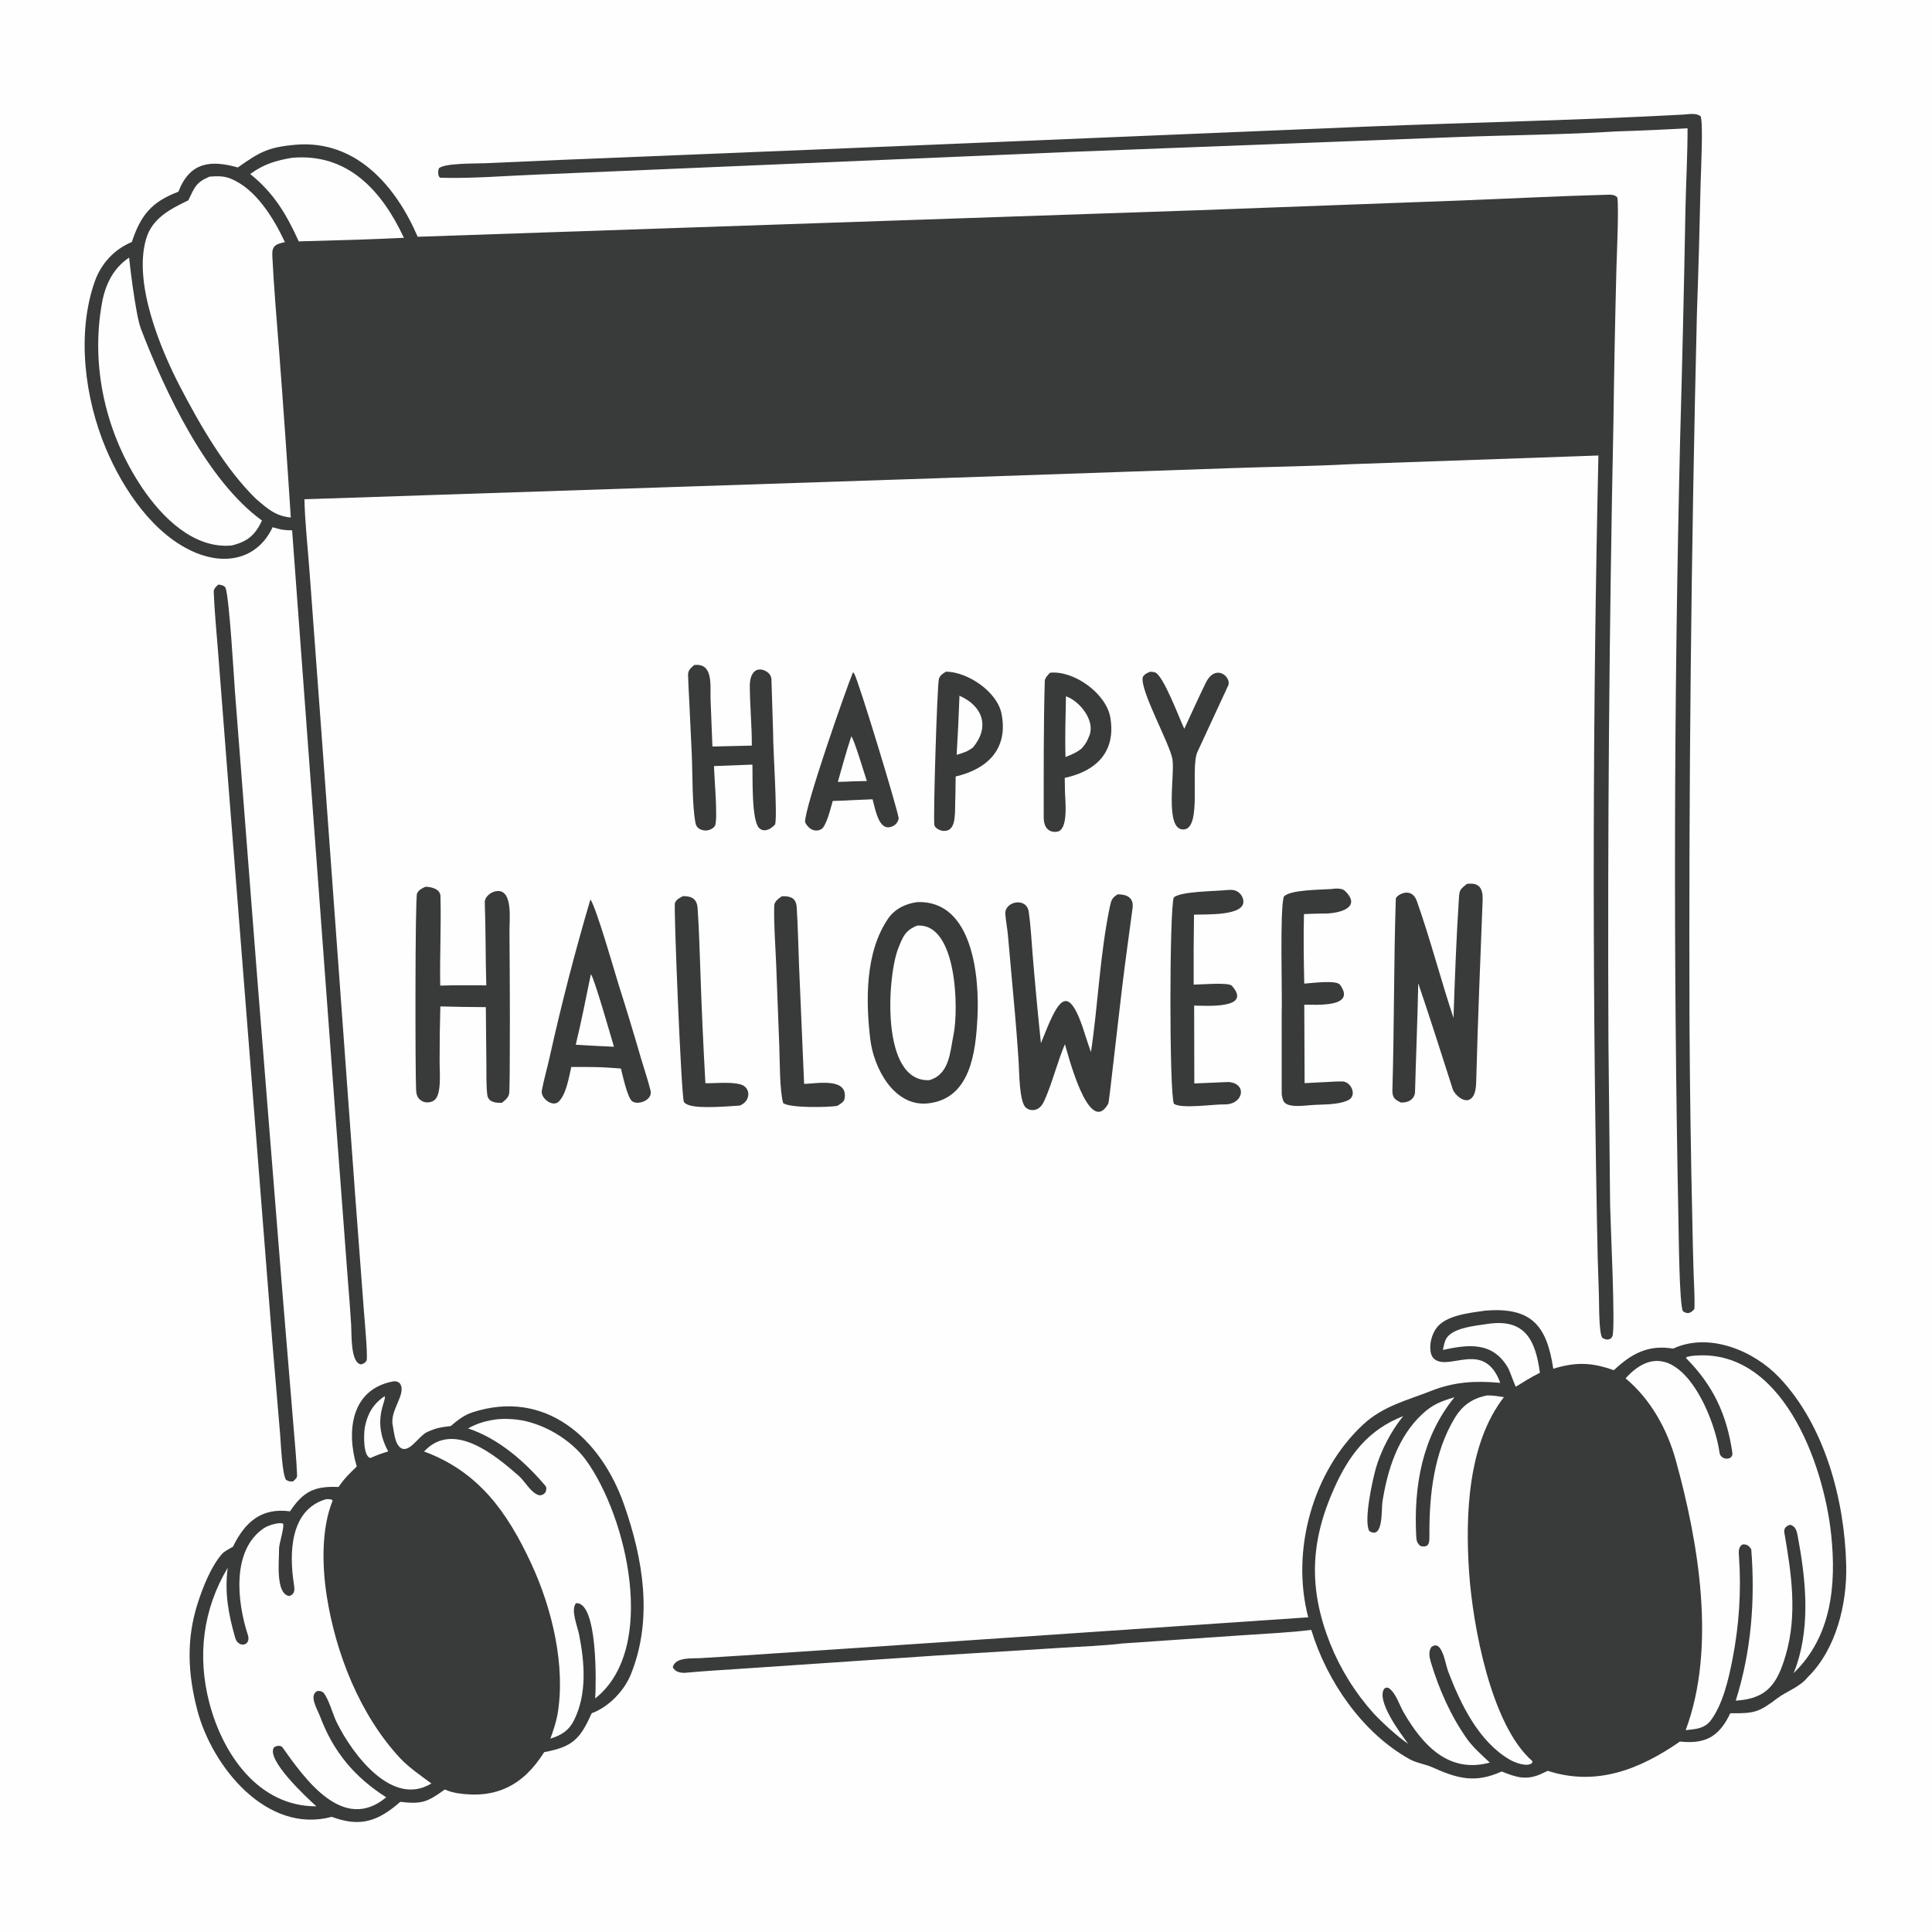 <svg version="1.1" xmlns="http://www.w3.org/2000/svg" style="display: block;" viewBox="0 0 2048 2048" width="1024" height="1024" preserveAspectRatio="none">
<path transform="translate(0,0)" fill="rgb(254,254,254)" d="M 0 0 L 2048 0 L 2048 2048 L 0 2048 L 0 0 z"/>
<path transform="translate(0,0)" fill="rgb(57,58,58)" d="M 313.656 153.403 C 377.556 148.138 419.771 197.421 442.762 250.981 L 1271.12 222.817 L 1551.26 212.429 C 1601.31 210.469 1651.5 207.862 1701.57 206.498 C 1706.94 206.352 1711 205.85 1714.41 209.168 C 1716.23 219.118 1713.79 271.693 1713.46 285.003 C 1712.07 338.888 1711.03 392.782 1710.32 446.681 C 1705.8 665.848 1704.03 885.064 1705.02 1104.28 L 1706.79 1277.41 C 1707.11 1295.82 1712.59 1407.95 1709.26 1416.25 C 1708.43 1418.34 1707.46 1419.22 1705.19 1419.77 C 1702.57 1420.41 1700.68 1419.38 1698.52 1418.1 C 1694.77 1413.3 1695.21 1382.5 1694.94 1373.99 C 1693.9 1346.48 1693.18 1318.96 1692.78 1291.43 C 1687.82 1021.92 1688.36 752.338 1694.39 482.85 L 1430.62 492.106 C 1389.81 494.302 1346.62 494.759 1305.51 496.242 L 994.04 506.942 L 322.725 529.233 C 323.138 552.648 326.424 582.29 328.138 606.191 L 340.525 773.617 L 376.437 1266.16 L 385.863 1391.14 C 386.544 1400.33 389.895 1435.85 388.669 1442.13 C 386.674 1445.09 386.268 1444.93 383.021 1446.32 C 371.437 1445.39 372.882 1414.68 372.252 1404.64 C 371.309 1389.31 370.184 1373.99 368.878 1358.68 L 354.894 1173.09 L 309.642 562.194 C 300.453 562.089 297.453 561.392 288.983 558.871 C 273.266 592.396 239.807 599.257 207.772 586.055 C 163.092 567.642 130.581 518.925 112.368 475.755 C 89.889 422.474 80.789 353.17 100.775 297.484 C 107.705 278.868 121.28 264.246 139.727 256.521 C 149.263 227.893 160.757 213.969 189.125 203.207 C 201.221 171.661 223.368 169.42 252.091 177.508 C 275.116 161.303 283.906 155.974 313.656 153.403 z"/>
<path transform="translate(0,0)" fill="rgb(254,254,254)" d="M 222.135 187.244 C 230.008 186.669 236.846 186.316 244.387 189.343 C 271.528 200.24 290.299 231.852 302.045 256.671 C 292.719 258.688 288.11 260.17 288.641 270.94 C 290.335 305.264 293.38 339.61 296.003 373.89 C 300.443 432.101 304.528 490.338 308.26 548.599 C 292.146 547.041 283.722 539.38 271.815 529.263 C 239.198 497.601 212.644 451.58 191.338 410.785 C 169.756 369.465 141.197 299.983 154.889 253.223 C 161.379 231.059 180.746 221.593 199.645 212.322 C 206.399 198.216 207.826 193.315 222.135 187.244 z"/>
<path transform="translate(0,0)" fill="rgb(254,254,254)" d="M 136.909 273.054 C 136.599 272.52 143.514 333.151 149.252 348.173 C 174.73 414.876 219.089 509.315 277.733 551.811 C 270.321 567.502 262.325 574.002 245.876 578.209 C 205.258 582.164 171.58 548.076 150.748 517.147 C 112.336 460.119 95.728 388.759 108.17 320.867 C 111.723 301.475 120.108 284.205 136.909 273.054 z"/>
<path transform="translate(0,0)" fill="rgb(254,254,254)" d="M 309.472 167.302 C 368.647 161.971 404.915 202.269 428.145 252.088 C 413.526 252.783 398.902 253.386 384.275 253.898 L 316.674 255.88 C 303.571 226.922 290.073 204.382 265.235 184.483 C 279.326 174.125 292.399 170.126 309.472 167.302 z"/>
<path transform="translate(0,0)" fill="rgb(57,58,58)" d="M 1574.26 1389.34 C 1623.18 1385.33 1639.61 1404.8 1646.54 1450.9 C 1670.78 1443.56 1687.24 1444.16 1710.74 1452.48 C 1729.48 1434.89 1747.02 1425.21 1773.65 1429.59 C 1811.51 1411.92 1858.96 1431.64 1886.06 1460.16 C 1934.53 1511.18 1955.43 1590.34 1957.06 1659.34 C 1958.04 1700.65 1946.2 1748.65 1916.18 1778.01 C 1907.99 1788.27 1893.47 1793.1 1884.19 1800.13 C 1864.39 1815.14 1859.99 1816.35 1834.17 1816.14 C 1822.47 1840.68 1808.12 1849.05 1780.81 1846.12 C 1737.98 1875.78 1692.16 1893.84 1640.65 1877.15 C 1638.17 1878.39 1635.66 1879.57 1633.13 1880.69 C 1617.33 1887.58 1606.53 1883.72 1591.86 1877.84 C 1563.79 1890.53 1545.17 1885.5 1518.21 1873.37 C 1510.81 1870.05 1501.83 1869.02 1494.1 1864.72 C 1443.97 1836.8 1406.37 1781.81 1390 1727.71 C 1368.94 1730.57 1339.19 1731.86 1317.3 1733.4 L 1189.48 1742.17 C 1172.13 1744.41 1141.78 1745.65 1123.65 1746.82 L 990.887 1755.06 L 779.279 1769.36 C 762.011 1770.43 744.812 1771.54 727.581 1773.13 C 721.985 1773.65 715.612 1772.69 713.15 1767.14 C 716.255 1756.39 733.122 1758.22 741.678 1757.73 L 785.378 1755.02 L 924.685 1745.78 L 1386.79 1714.42 C 1368.29 1644.18 1391.21 1559.63 1445.36 1509.72 C 1466.29 1490.43 1491.32 1484.54 1516.78 1474.51 C 1541.77 1464.66 1563.75 1463.52 1590.34 1465.87 C 1573.76 1420.83 1538.1 1452.36 1521.44 1441.36 C 1518.6 1439.48 1517.11 1436.45 1516.54 1433.19 C 1515.09 1424.89 1517.56 1415.09 1522.36 1408.22 C 1532.3 1393.99 1558.52 1391.71 1574.26 1389.34 z"/>
<path transform="translate(0,0)" fill="rgb(254,254,254)" d="M 1576.38 1479.21 C 1582.49 1479.07 1588.16 1480.14 1594.22 1481.01 C 1555.94 1530.38 1553.21 1606.14 1557.31 1666.59 C 1561.14 1723.08 1580.53 1828.7 1624.26 1866.74 L 1624.3 1868.59 C 1619.48 1873.71 1605.84 1868.48 1600.29 1865.24 C 1567.47 1846.04 1548.48 1806.7 1535.34 1772.41 C 1532.2 1764.22 1530.72 1749.49 1523.85 1744.62 C 1519.84 1743.99 1521.8 1743.83 1517.79 1745.47 C 1513.89 1749.88 1515.15 1756.61 1516.73 1761.88 C 1525.33 1790.5 1537.82 1818.97 1555.15 1843.38 C 1561.47 1852.28 1571.38 1861 1579.26 1868.41 C 1535.62 1880.31 1507.99 1849.85 1487.96 1815.25 C 1483.1 1806.86 1479.75 1794.6 1472 1789.33 C 1468.63 1788.81 1470.13 1788.49 1467.32 1790.1 C 1458.65 1802.95 1484.53 1837.43 1492.7 1848.46 C 1481.37 1840.99 1465.14 1825.87 1456.13 1816.3 C 1436.46 1794.39 1420.81 1769.2 1409.87 1741.87 C 1386.93 1683.71 1388.92 1634 1414.42 1577.28 C 1430.29 1541.97 1450.57 1515.49 1487.48 1501.13 C 1474.97 1516.33 1463.68 1537.91 1458.36 1556.82 C 1454.95 1568.91 1445.38 1611.99 1451.49 1622.97 C 1466.56 1632.54 1464.21 1599.86 1465.42 1592.13 C 1470.75 1558.03 1481.79 1523.15 1507.69 1498.95 C 1518.59 1488.77 1527.7 1485.32 1541.77 1481.19 C 1507.48 1523.35 1498.46 1575.23 1501.28 1629.14 C 1501.5 1633.29 1502.44 1636.14 1505.65 1638.77 C 1516.1 1641.58 1515.27 1633.18 1515.24 1625.91 C 1515.06 1584.32 1520.17 1539.5 1542.01 1503.29 C 1550.27 1489.58 1560.87 1482.28 1576.38 1479.21 z"/>
<path transform="translate(0,0)" fill="rgb(254,254,254)" d="M 1793.5 1437.32 C 1888.44 1426.85 1933.16 1551 1941.14 1626.87 C 1946.73 1680.07 1941.5 1735 1901.25 1773.62 C 1902.5 1770.71 1903.63 1767.75 1904.64 1764.76 C 1919.21 1720.59 1913.96 1672.19 1905.46 1627.26 C 1904.5 1622.16 1903.16 1618.04 1897.76 1616.31 C 1893.86 1617.27 1890.67 1620.03 1891.42 1624.31 C 1898.91 1667.45 1905.55 1711.47 1892.93 1754.48 C 1884.07 1784.67 1873.48 1800.78 1839.96 1802.75 C 1856.43 1750.54 1860.66 1696.54 1856.4 1642.23 C 1853.99 1638.63 1852.15 1637.22 1847.79 1637.01 C 1842.55 1639.2 1843.01 1644.82 1843.41 1650.18 C 1845.99 1686.6 1843.44 1723.81 1836.35 1759.68 C 1832.28 1780.31 1826.36 1806.15 1813.74 1823.38 C 1807.03 1832.53 1797.32 1832.93 1786.88 1834.03 C 1819.52 1746.65 1800.63 1635.58 1776.47 1548.11 C 1767.34 1515.07 1749.69 1483.17 1723.19 1461.12 C 1775.37 1403.08 1816.57 1496.73 1822.67 1539.26 C 1823.49 1548.47 1837.62 1548.44 1836.38 1539.98 C 1830.47 1499.47 1816.09 1468.63 1787.26 1439.64 L 1788.01 1438.41 L 1793.5 1437.32 z"/>
<path transform="translate(0,0)" fill="rgb(254,254,254)" d="M 1577.11 1403.37 C 1617.3 1397.43 1627.78 1421.55 1632.36 1455.17 C 1623.08 1459.83 1615.53 1464.58 1606.74 1470.01 C 1604.04 1463.87 1601.84 1457.19 1598.98 1450.68 C 1582.61 1421.85 1556.79 1425.07 1529.54 1430.99 C 1530.41 1426.81 1531.26 1421.61 1533.63 1418.15 C 1541.14 1407.22 1564.28 1405.35 1577.11 1403.37 z"/>
<path transform="translate(0,0)" fill="rgb(57,58,58)" d="M 417.362 1464.22 C 420.745 1464.27 420.516 1464.34 423.511 1466 C 432.111 1476.8 412.784 1494.78 416.326 1510.86 C 417.546 1516.39 418.215 1530.39 424.745 1534.79 C 433.917 1540.97 443.872 1521.92 453.071 1517.88 C 463.563 1513.26 466.896 1513.11 477.83 1511.66 C 484.791 1505.66 491.888 1500.06 500.569 1497.22 C 577.952 1471.9 636.771 1524.54 661.409 1594.64 C 681.754 1652.52 692.436 1716.14 668.778 1774.78 C 661.514 1792.79 644.982 1809.57 627.255 1816.11 C 615.038 1843.04 607.543 1851.72 576.856 1857.34 C 554.753 1892.59 525.745 1907.26 484.62 1900.84 C 478.712 1899.61 477.148 1899.26 471.543 1896.94 C 452.683 1910.46 447.305 1912.61 424.289 1910.05 C 400.828 1930.55 382.076 1937.3 351.737 1925.92 C 282.31 1944.52 224.81 1872.22 209.278 1813.29 C 199.103 1774.7 197.188 1737.59 209.752 1698.95 C 215.259 1682.01 223.61 1660.72 235.349 1647.2 C 237.866 1644.39 243.431 1641.55 246.89 1639.69 C 259.326 1614.06 276.571 1597.9 307.41 1602.08 C 321.681 1580.74 333.536 1575.17 358.83 1576.27 C 365.141 1567.12 370.171 1562.24 378.187 1554.57 C 367.046 1517.65 371.718 1472.34 417.362 1464.22 z"/>
<path transform="translate(0,0)" fill="rgb(254,254,254)" d="M 345.785 1589.17 C 348.212 1589.08 349.133 1589.26 351.562 1589.59 L 352.539 1590.94 C 340.521 1620.54 341.439 1660.14 346.325 1691.57 C 355.831 1752.72 381.484 1817.73 423.913 1863.47 C 433.194 1873.48 446.365 1882.47 457.325 1890.55 C 415.328 1916.24 373.245 1858.72 357.187 1826.29 C 352.435 1816.69 349.164 1802.35 342.873 1794.22 C 339.891 1792.41 340.08 1792.57 336.556 1792.48 C 326.804 1796.9 336.57 1812.22 339.437 1819.85 C 353.468 1857.19 375.991 1883.95 409.422 1905.22 C 363.442 1943.57 322.888 1885.26 298.938 1851.59 C 295.524 1850.01 293.677 1850.44 290.52 1852.18 C 281.326 1864.91 325.244 1905.63 335.395 1914.78 C 273.899 1914.99 236.063 1859.4 221.883 1804.97 C 209.013 1755.57 215.022 1706.06 241.363 1661.97 C 237.968 1688.75 242.043 1710.55 249.325 1736.16 C 252.487 1747.27 266.648 1744.97 262.675 1732.83 C 251.393 1698.35 245.061 1643.15 279.991 1619.78 C 283.998 1617.1 294.941 1613.43 299.939 1615.05 C 301.946 1618.24 295.648 1636.2 295.776 1642.22 C 296.027 1654.1 291.684 1689.5 306.618 1691.88 C 313.021 1689.68 312.399 1684.75 311.517 1679.09 C 306.502 1646.91 307.147 1600.16 345.785 1589.17 z"/>
<path transform="translate(0,0)" fill="rgb(254,254,254)" d="M 527.938 1504.38 C 534.399 1503.9 540.89 1504.03 547.327 1504.77 C 574.628 1507.83 604.992 1525.54 621.089 1547.71 C 664.646 1607.69 697.61 1747.79 630.933 1800.42 C 631.981 1784.73 633.693 1697.82 610.636 1699.46 C 604.664 1706.11 612.145 1724.16 613.773 1732.29 C 619.707 1761.92 622.471 1795.16 608.693 1823.12 C 602.996 1834.68 595.002 1839.4 583.414 1843.03 C 586.525 1834.63 589.032 1826.97 590.851 1818.22 C 600.008 1766.16 585.167 1704.77 563.011 1657.17 C 537.646 1602.68 507.343 1560.03 449.504 1538.63 C 480.526 1505.41 524.69 1542.38 550.002 1564.53 C 556.72 1570.41 563.638 1584.1 572.537 1585.15 C 576.142 1584.23 575.943 1584.41 578.399 1581.64 C 578.956 1579.52 579.802 1576.97 578.153 1575.03 C 556.007 1548.95 528.544 1524.97 496.196 1514.19 C 506.342 1508.39 516.469 1505.75 527.938 1504.38 z"/>
<path transform="translate(0,0)" fill="rgb(254,254,254)" d="M 407.799 1479.98 C 409.908 1485.16 393.712 1505.46 411.499 1538.56 C 404.489 1540.74 400.48 1542.13 393.782 1545.06 L 392.582 1545.52 C 384.686 1543.73 385.508 1519.13 386.842 1512.48 C 389.666 1498.39 395.804 1487.97 407.799 1479.98 z"/>
<path transform="translate(0,0)" fill="rgb(57,58,58)" d="M 1784.81 121.429 C 1791.11 120.949 1797.33 119.648 1802.58 123.025 C 1805.73 127.697 1803 183.011 1802.76 192.763 C 1801.77 238.961 1800.46 285.15 1798.82 331.329 C 1792.7 582.794 1790.07 834.332 1790.94 1085.87 C 1791.36 1155.53 1792.37 1225.18 1793.96 1294.82 C 1794.28 1313.08 1794.72 1331.33 1795.29 1349.58 C 1795.68 1360.85 1796.69 1376.77 1796.13 1387.54 C 1792.58 1391.95 1788.85 1393.47 1784.01 1389.97 C 1780.06 1383.59 1779.57 1306.92 1779.2 1292.85 C 1773.8 1017.4 1774.4 741.856 1780.98 466.426 C 1783.28 384.825 1785.17 303.212 1786.65 221.592 C 1787.25 193.516 1788.91 163.725 1788.88 135.961 C 1763.69 137.414 1738.48 138.527 1713.26 139.298 C 1659.5 142.812 1598.21 143.182 1543.79 145.312 L 1137 160.925 L 570.335 185.024 C 536.279 186.301 501.4 189.374 467.471 188.436 C 463.761 188.333 464.273 181.039 465.166 178.489 C 470.951 172.786 503.851 173.469 514.028 173.04 L 594.482 169.499 L 870.775 158.258 L 1450.2 134.147 C 1561.29 129.727 1673.91 127.491 1784.81 121.429 z"/>
<path transform="translate(0,0)" fill="rgb(57,58,58)" d="M 972.188 956.302 C 1031.89 953.915 1038.34 1037.12 1036.12 1079.07 C 1034.19 1115.69 1028.77 1164.87 983.47 1169.66 C 947.524 1173.26 926.126 1131.99 922.521 1101.61 C 917.659 1060.63 917.081 1009.62 941.25 974.037 C 948.491 963.376 959.858 957.959 972.188 956.302 z"/>
<path transform="translate(0,0)" fill="rgb(254,254,254)" d="M 972.127 981.202 C 1014.65 977.925 1016.28 1070.07 1010.84 1096.51 C 1007.01 1115.19 1006.72 1138.67 985.098 1145.03 C 933.228 1147.37 940.489 1034.9 952.172 1005.3 C 957.101 992.808 959.597 986.329 972.127 981.202 z"/>
<path transform="translate(0,0)" fill="rgb(57,58,58)" d="M 1554.97 936.99 C 1568.29 935.194 1572.11 941.941 1571.65 954.203 C 1569.27 1017.18 1566.55 1080.15 1564.94 1143.16 C 1564.77 1149.83 1564.92 1162.39 1557.45 1165.7 C 1551.04 1168.55 1541.77 1160.19 1539.97 1154.55 C 1528.22 1117.84 1515.76 1078.65 1503.4 1042.34 C 1502.66 1080.23 1501.02 1119.32 1499.99 1157.3 C 1499.77 1165.31 1492.51 1169.31 1484.76 1168.66 C 1479.45 1165.93 1475.74 1164.23 1476 1155.61 C 1477.98 1088.65 1477.42 1019.49 1479.61 952.829 C 1479.74 948.884 1496.2 939.063 1501.9 955.133 C 1516.18 995.464 1527.13 1038.08 1540.78 1079.03 C 1542.19 1036.8 1543.78 993.856 1546.54 951.682 C 1547.12 942.801 1548.29 942.461 1554.97 936.99 z"/>
<path transform="translate(0,0)" fill="rgb(57,58,58)" d="M 1184.77 948.009 C 1194.43 948.015 1202.07 951.451 1200.57 962.688 C 1196.75 991.221 1192.73 1019.72 1189.31 1048.31 L 1179.18 1135.33 C 1178.64 1139.98 1175.5 1168.72 1174.78 1169.99 C 1153.98 1206.77 1131.1 1113.63 1128.85 1106.9 C 1121.23 1124.58 1115.54 1147.68 1107.53 1165.67 C 1105.42 1170.41 1102.8 1175.02 1097.43 1176.4 C 1094.05 1177.25 1090.47 1176.51 1087.71 1174.38 C 1080.4 1168.74 1080.52 1136.46 1079.84 1126.31 C 1078.32 1102.93 1076.46 1079.57 1074.26 1056.24 L 1068.43 991.157 C 1067.78 984.156 1066.2 975.653 1065.67 968.949 C 1064.63 955.594 1088.24 950.36 1090.56 966.758 C 1092.67 981.687 1093.35 996.668 1094.62 1011.71 C 1097.21 1043.12 1100.14 1074.5 1103.43 1105.84 C 1121.21 1061.31 1131.63 1035.68 1151.05 1099.33 C 1152.63 1104.51 1154.7 1110.09 1156.46 1115.27 C 1164.09 1064.27 1165.93 1011.35 1176.62 960.54 C 1178.01 953.949 1179.09 951.549 1184.77 948.009 z"/>
<path transform="translate(0,0)" fill="rgb(57,58,58)" d="M 231.522 619.63 C 234.823 620.26 236.434 620.206 238.84 622.525 C 243.087 631.311 248.054 720.602 249.141 734.247 L 272.725 1037.08 L 299.658 1373.46 L 311.372 1515 C 312.615 1530.18 314.373 1548.65 314.937 1564.13 C 315.031 1566.72 312.353 1568.84 310.369 1570.51 C 306.944 1570.27 306.271 1570.52 303.313 1568.76 C 299.115 1563.75 297.668 1528.92 296.939 1520.38 L 288.677 1422.71 L 242.623 838.443 L 230.84 687.002 C 229.367 668.17 227.26 646.553 226.586 627.498 C 226.464 624.06 229.107 621.664 231.522 619.63 z"/>
<path transform="translate(0,0)" fill="rgb(57,58,58)" d="M 451.056 939.983 C 456.96 940.081 466.703 942.233 466.902 949.859 C 467.729 981.439 466.096 1013.16 466.662 1044.78 C 482.518 1044.23 499.533 1044.53 515.487 1044.52 C 514.633 1015.49 514.957 985.935 513.897 956.864 C 513.657 950.277 521.008 944.795 527.427 944.516 C 543.807 943.806 539.972 975.008 540.068 986.404 L 540.385 1039.47 C 540.53 1065.45 540.533 1091.44 540.396 1117.43 C 540.329 1130.67 540.359 1144.19 539.916 1157.43 C 539.727 1163.09 536.153 1165.62 532.075 1169 C 525.749 1169.29 517.401 1168.47 516.502 1160.37 C 515.335 1149.85 515.675 1138.66 515.577 1128.02 L 515.006 1067.6 C 498.93 1067.55 482.855 1067.29 466.786 1066.84 C 466.215 1086.67 465.953 1106.51 465.999 1126.34 C 465.942 1136.37 468.515 1161.13 459.895 1166.63 C 456.753 1168.61 452.904 1169.12 449.354 1168.03 C 446.23 1167.04 443.674 1164.77 442.328 1161.78 C 441.414 1159.72 441.214 1157.55 441.091 1155.32 C 440.104 1137.52 439.99 951.377 442.077 947.108 C 444.036 943.102 447.215 941.727 451.056 939.983 z"/>
<path transform="translate(0,0)" fill="rgb(57,58,58)" d="M 625.853 953.48 C 631.937 961.596 651.516 1030.08 655.749 1043.74 C 664.038 1069.8 671.985 1095.96 679.588 1122.23 C 682.879 1133.33 686.561 1144.01 689.484 1155.58 C 692.632 1166.08 676.182 1172.07 670.017 1167.29 C 664.97 1163.37 659.783 1138.69 658.177 1132.68 C 651.871 1132.12 645.048 1131.8 638.688 1131.38 C 627.895 1130.96 616.459 1131.07 605.614 1131.01 C 603.022 1141.98 600.336 1159.88 592.206 1167.8 C 585.848 1174 572.899 1164.22 574.358 1156.12 C 576.503 1144.23 580.05 1132.54 582.645 1120.61 C 595.138 1064.42 609.55 1008.68 625.853 953.48 z"/>
<path transform="translate(0,0)" fill="rgb(254,254,254)" d="M 626.348 1032.71 C 629.693 1035.87 648.242 1100.98 650.792 1109.6 L 634.75 1108.84 C 626.604 1108.45 618.463 1107.98 610.326 1107.43 C 616.131 1083.46 621.37 1056.98 626.348 1032.71 z"/>
<path transform="translate(0,0)" fill="rgb(57,58,58)" d="M 1301.61 943.412 C 1305.4 943.193 1308.35 943.103 1311.75 945.129 C 1315.03 947.103 1317.29 950.417 1317.93 954.198 C 1320.82 971.454 1277.62 968.966 1265.7 969.603 C 1265.31 994.32 1265.2 1019.04 1265.35 1043.76 C 1272 1043.76 1302.36 1041.03 1305.83 1044.94 C 1328.07 1070.02 1277.86 1065.99 1265.84 1065.99 L 1266.03 1148.49 L 1302.23 1146.97 C 1322.6 1148.49 1318.18 1171.27 1297.57 1170.72 C 1287.08 1170.45 1251.43 1175.76 1244.32 1169.91 C 1239.38 1156.53 1239.61 965.287 1244.19 951.408 C 1251.63 944.705 1288.19 944.861 1301.61 943.412 z"/>
<path transform="translate(0,0)" fill="rgb(57,58,58)" d="M 1410.96 942.417 C 1415.37 941.799 1422.41 941.208 1425.56 944.236 C 1444.72 962.657 1418.36 968.48 1403.91 968.384 C 1396.69 968.337 1388.84 968.825 1382.26 968.951 C 1381.61 992.706 1382.05 1018.95 1382.57 1042.68 C 1389.96 1042.23 1416.61 1038.56 1420.46 1043.88 C 1438.53 1068.76 1393.3 1064.75 1382.59 1065.06 L 1382.94 1148.18 L 1416.75 1146.44 C 1418.6 1146.34 1420.53 1146.49 1422.29 1146.39 C 1431.99 1145.9 1439.23 1161.16 1429.13 1166.26 C 1417.59 1171.69 1401.53 1170.44 1388.8 1171.54 C 1381.69 1172.15 1363.48 1174.55 1360.41 1166.83 C 1359.52 1164.6 1358.65 1161.35 1358.66 1158.94 C 1358.75 1131.43 1358.58 1103.9 1358.63 1076.38 C 1359.46 1056.06 1356.42 964.059 1360.93 950.447 C 1367.32 943.092 1399.22 943.304 1410.96 942.417 z"/>
<path transform="translate(0,0)" fill="rgb(57,58,58)" d="M 735.854 704.968 C 756.618 702.467 752.658 726.96 753.242 741.772 L 755.204 791.345 L 796.974 790.368 C 797.049 769.208 794.825 746.915 794.825 725.654 C 795.073 720.798 796.117 714.845 800.075 711.566 C 805.032 707.459 813.066 710.588 816.305 715.417 C 817.133 716.653 817.704 718.75 817.765 720.31 C 818.512 739.215 818.791 758.143 819.542 777.05 C 819.299 792.301 824.284 863.683 821.69 873.858 C 819.243 876.607 815.632 879.483 811.838 880.026 C 809.154 880.411 807.22 879.89 805.131 878.164 C 796.335 870.896 798.031 823.857 797.575 810.511 L 756.908 812.079 C 756.937 823.012 761.448 870.369 757.688 875.711 C 755.998 878.111 753.35 879.513 750.516 880.082 C 747.095 880.77 743.081 880.084 740.33 877.842 C 738.248 876.145 737.567 874.268 737.106 871.701 C 733.587 852.085 734.233 819.918 733.273 798.828 L 730.679 744.043 C 730.204 734.62 729.63 724.942 729.374 715.516 C 729.237 710.481 732.392 708.019 735.854 704.968 z"/>
<path transform="translate(0,0)" fill="rgb(57,58,58)" d="M 1113.06 713.126 C 1138.41 710.478 1172.62 735.089 1176.97 760.55 C 1183.23 797.176 1161.72 817.58 1128.65 824.583 L 1128.91 838.786 C 1128.96 847.673 1133.23 880.292 1120.18 881.721 C 1111.12 882.714 1106.4 876.373 1106.39 866.925 C 1106.37 818.624 1106.16 770.044 1107.5 721.77 C 1107.58 718.737 1111.11 715.178 1113.06 713.126 z"/>
<path transform="translate(0,0)" fill="rgb(254,254,254)" d="M 1129.96 738.11 C 1144.55 743.112 1160.98 763.826 1154.9 779.418 C 1152.35 785.958 1151.28 787.945 1146.73 793.322 C 1140.6 798.18 1136.65 799.474 1129.5 802.499 C 1128.78 782.305 1129.61 758.47 1129.96 738.11 z"/>
<path transform="translate(0,0)" fill="rgb(57,58,58)" d="M 904.219 712.626 C 904.612 713.028 905.088 713.364 905.398 713.833 C 909.831 720.554 953.408 864.194 952.649 867.8 C 951.999 870.892 950.081 873.724 947.32 875.29 C 944.603 876.831 941.29 877.638 938.294 876.344 C 930.022 872.771 927.255 855.183 924.956 847.281 L 901.8 848.259 C 895.881 848.748 888.752 848.827 882.734 849.033 C 881.05 854.694 876.112 876.109 870.467 879.062 C 863.571 882.67 856.774 878.569 853.435 871.604 C 852.475 857.013 897.228 729.244 904.219 712.626 z"/>
<path transform="translate(0,0)" fill="rgb(254,254,254)" d="M 902.416 780.611 C 905.312 783.186 916.504 820.864 918.887 827.916 L 903.527 828.266 C 898.526 828.608 893.18 828.681 888.142 828.846 C 892.694 812.848 897.173 796.354 902.416 780.611 z"/>
<path transform="translate(0,0)" fill="rgb(57,58,58)" d="M 1002.73 712.001 C 1025.7 712.107 1057.09 733.214 1061.69 756.663 C 1069.08 794.36 1046.14 815.433 1013.04 823.099 L 1012.73 844.626 C 1012.33 852.285 1012.78 860.446 1011.79 868.005 C 1011.26 872.104 1009.83 877.203 1006.07 879.505 C 1003.75 880.924 1000.76 881.078 998.146 880.482 C 995.125 879.793 991.914 878.039 990.544 875.057 C 988.924 871.53 993.439 725.699 995.266 719.71 C 996.48 715.73 999.434 714.09 1002.73 712.001 z"/>
<path transform="translate(0,0)" fill="rgb(254,254,254)" d="M 1017.08 737.502 C 1041.94 748.518 1049.45 770.617 1031.43 792.302 C 1025.4 796.945 1021.23 797.907 1014.09 800.165 C 1015.35 779.29 1016.35 758.401 1017.08 737.502 z"/>
<path transform="translate(0,0)" fill="rgb(57,58,58)" d="M 724.057 949.926 C 733.148 949.869 738.791 952.802 739.493 962.723 C 741.018 984.271 741.549 1005.93 742.362 1027.52 C 743.692 1067.79 745.49 1108.04 747.756 1148.26 C 759.181 1148.4 774.157 1146.59 784.838 1149.46 C 796.3 1152.55 796.009 1167.4 784.183 1171.95 C 770.817 1172.81 743.784 1175.15 731.572 1171.88 C 729.628 1171.36 725.776 1169.89 724.932 1167.97 C 722.118 1161.57 714.01 960.351 715.454 957.102 C 717.187 953.202 720.466 951.772 724.057 949.926 z"/>
<path transform="translate(0,0)" fill="rgb(57,58,58)" d="M 828.905 950.055 C 837.918 949.776 843.932 951.767 844.56 961.919 C 845.837 982.567 846.26 1003.45 847.048 1024.11 L 852.39 1148.97 C 865.076 1148.82 899.443 1141.59 895.278 1164.8 C 894.677 1168.15 890.102 1170.75 887.365 1172.3 C 877.85 1173.83 838.111 1174.72 830.257 1169.41 C 826.399 1156.67 826.67 1124.52 826.126 1110.19 L 822.766 1022 C 822.006 1002.64 820.161 979.534 820.706 960.057 C 820.833 955.496 825.435 952.384 828.905 950.055 z"/>
<path transform="translate(0,0)" fill="rgb(57,58,58)" d="M 1219 712.078 C 1220.61 712.183 1222.47 712.208 1224.03 712.635 C 1233.11 715.119 1250.3 762.117 1255.41 772.547 C 1262.59 756.944 1270.47 739.648 1277.93 724.291 C 1288.62 702.26 1305.9 718.087 1301.92 726.743 C 1291.3 749.897 1280.13 773.496 1269.48 796.747 C 1261.19 813.958 1275.06 879.765 1254.04 879.282 C 1234.43 878.831 1245.48 821.473 1242.87 804.989 C 1240.26 788.569 1208.04 731.454 1211.4 717.732 C 1213.56 714.291 1215.16 713.977 1219 712.078 z"/>
</svg>